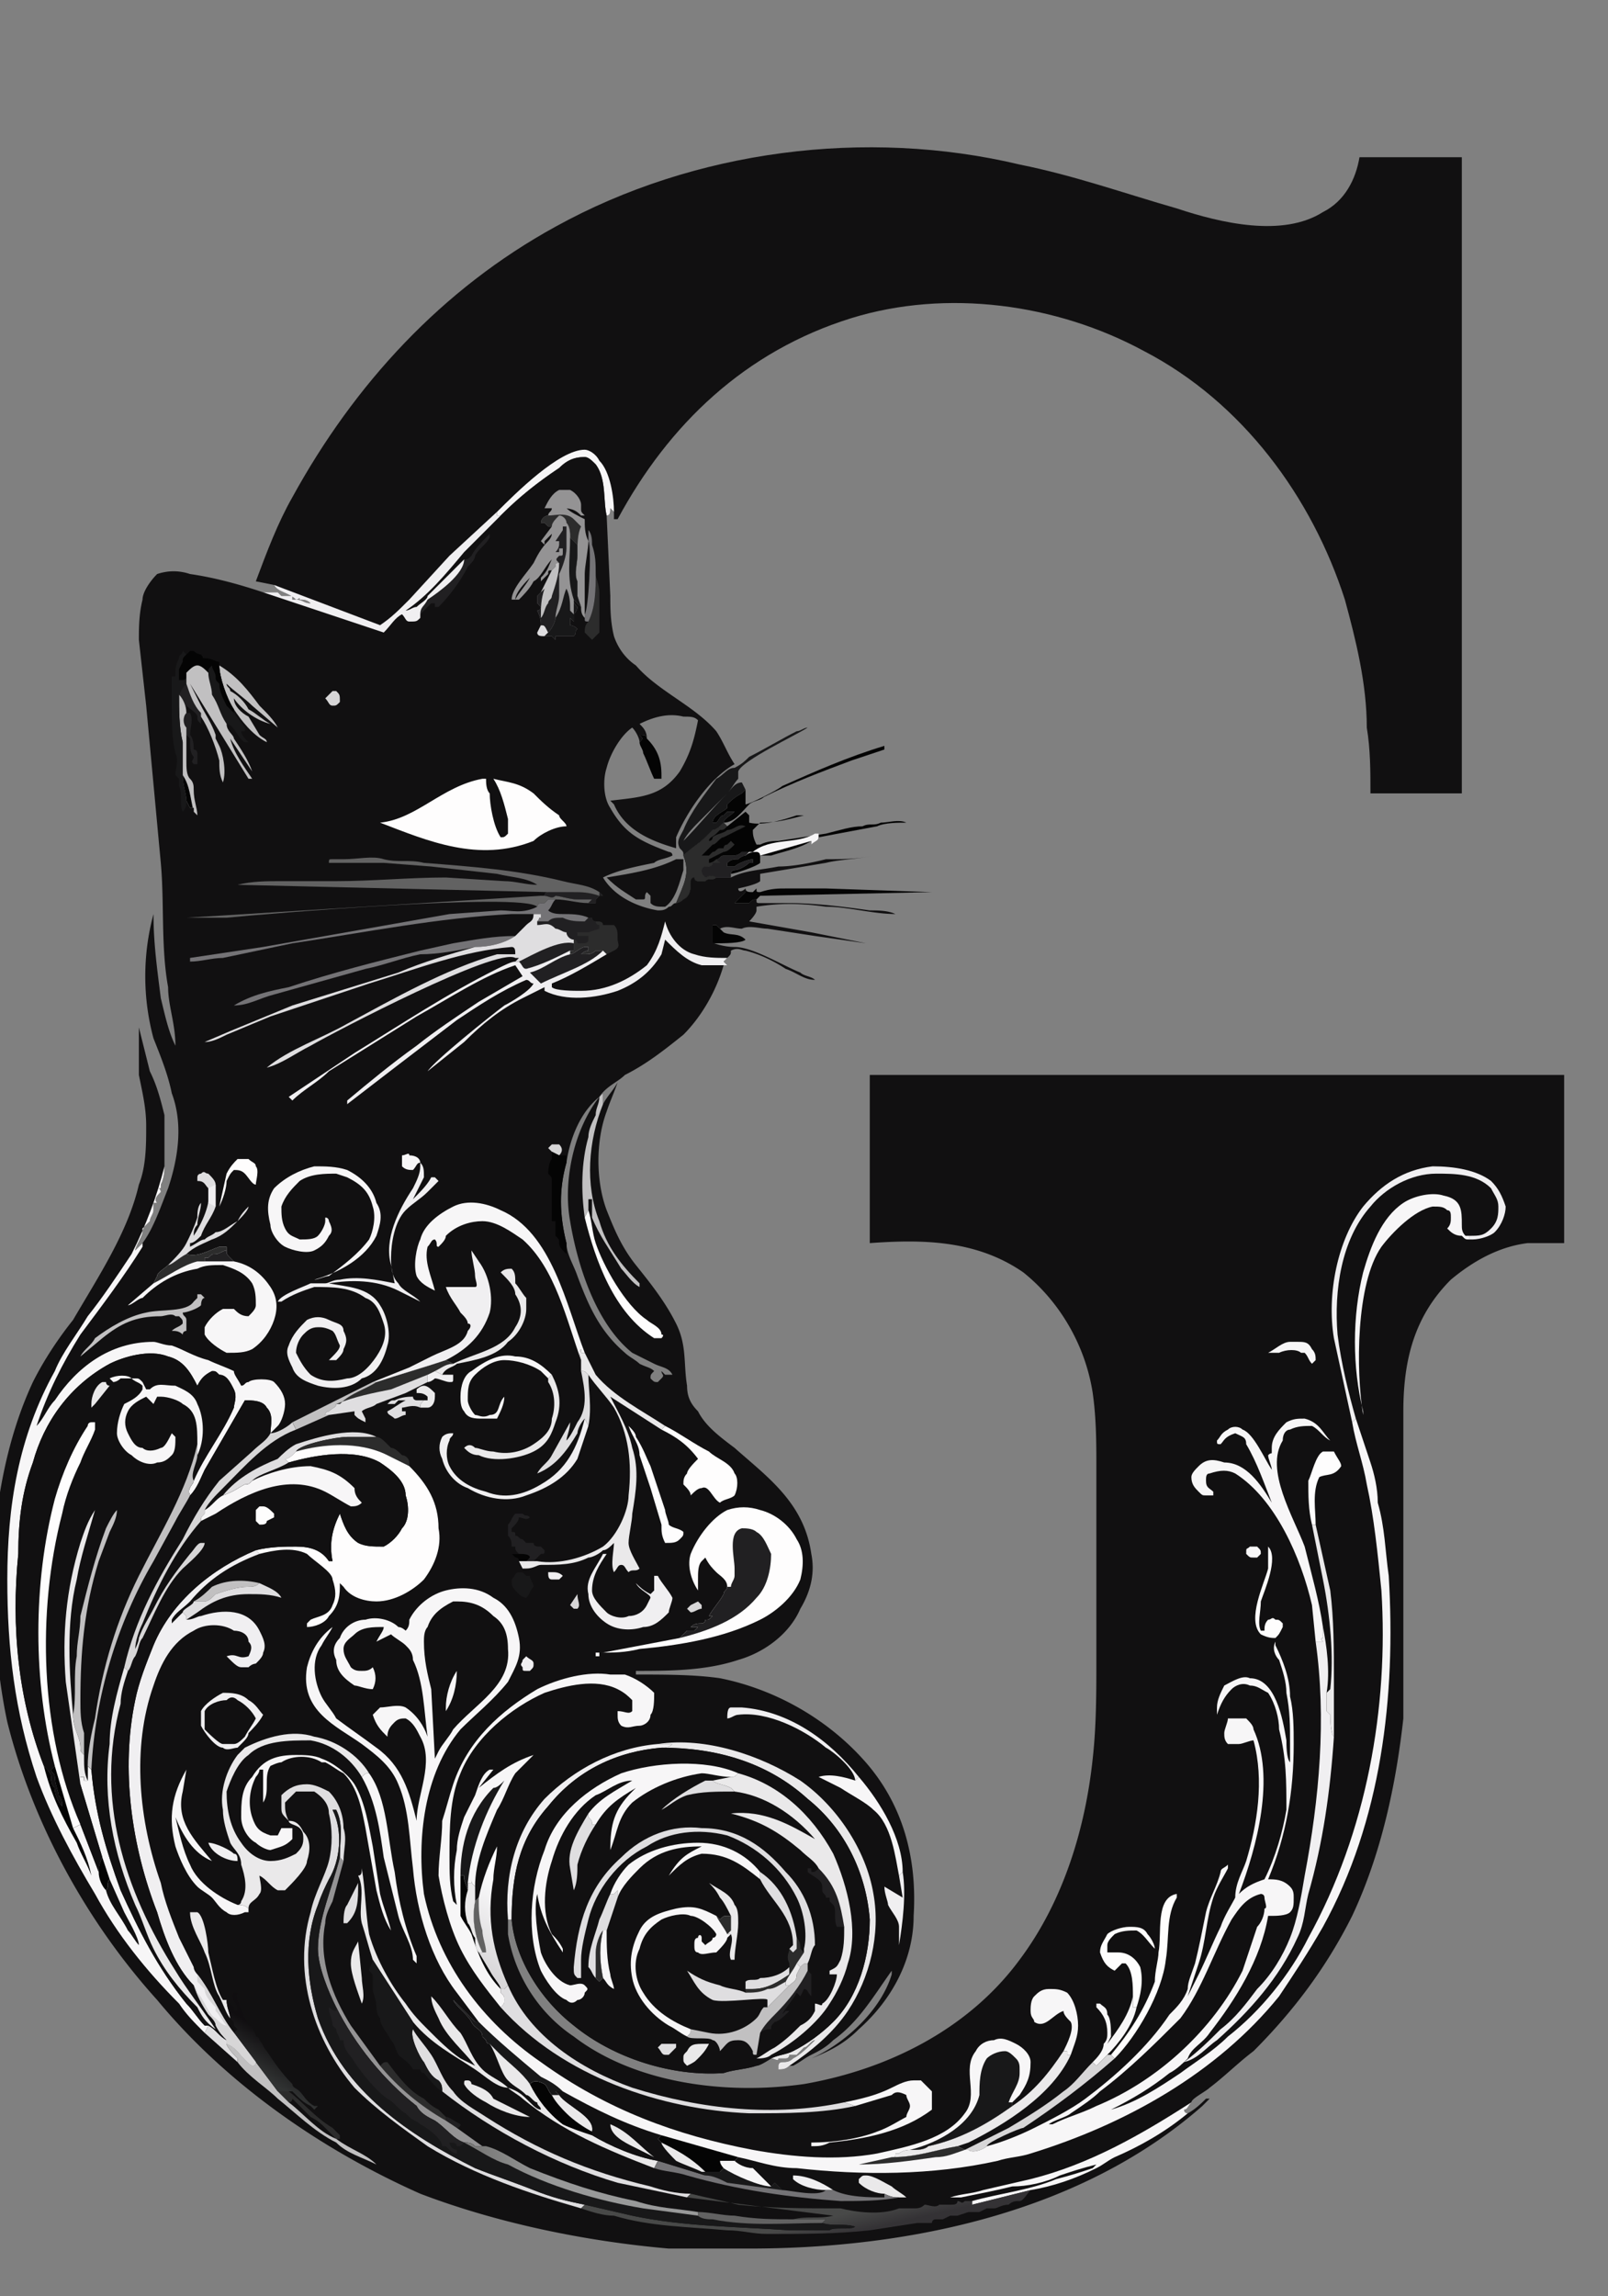 <svg xmlns="http://www.w3.org/2000/svg" xmlns:v="https://vecta.io/nano" viewBox="52 36 440 628"><rect x="52" y="36" width="440" height="628" fill="#808080" stroke="none"/><!--oldViewBox="0 0 532 752"--><style>.B{fill:#f7f6f7}.C{fill:#eae9ea}.D{fill:#dfdee0}.E{fill:#f0eff1}.F{fill:#212022}.G{fill:#2c2c2c}.H{fill:#040404}.I{fill:#fefdfd}.J{fill:#111011}.K{fill:#181819}.L{fill:#c1c0c1}.M{fill:#d7d6d7}.N{fill:#626262}.O{fill:#747376}.P{fill:#949394}</style><path d="M247 294v-3-2h1l1 1 1 1c2 1 4 0 6 2-1 1-6 1-8 1h-1zm9-24c1-1 2-1 3-1s1 1 1 1l14-4c-3 2-8 3-11 4h-3v1 1c-1 1-7 3-8 3h0c0-1 1-1 1-1 1 0 3-1 4-2h1v-1c-1 0-4 1-5 2h0-2v-1c1-1 2-1 3-1 1-1 2-1 2-1h0zm-29-31c1-1 1-1 0-2 1 0 2 0 2 1 3 3 4 6 4 10v1h-2c-1-2-2-5-3-7 0-1-1-2-1-3zm29 40c0 1 1 1 2 1l1-1c0 1 0 1 1 1h0c3-1 5-1 7-1h11l29 1h0l-47 1-1 1c-1 0-1 0-2 1h-1-3l1-1h0l2-2v-1z" class="H"></path><path d="M248 271c1 0 1-1 2-1h1 1c1 0 2 0 3-1h2l-1 1h0s-1 0-2 1c-1 0-2 0-3 1v1h2 0c1-1 4-2 5-2v1h-1c-1 1-3 2-4 2 0 0-1 0-1 1h0v1h-4c-2-1-2 0-3 0-1-1-1-1-1-2s1-1 1-1c1 0 2 0 2-1h1 1l-1-1z" class="F"></path><path d="M256 252v4c1 0 9-4 10-5 9-4 18-8 28-11v1l-9 3c-8 3-16 6-24 10-1 1-3 1-4 2-2 2-4 5-7 5h0c0-1 2-2 3-3h0-2l-1 1c-1 0-1 1-2 2h-1c0-2 3-3 4-4v-1c1-1 2-2 4-3h0l1-1z" class="H"></path><path d="M237 271h1 1v3c-1 3-2 8-5 10-2 0-3 0-4-1v-2l-1-1c-1 1 0 2-1 2h-2c-3-2-5-3-8-6 6-1 13-2 19-5h0z" class="J"></path><path d="M239 270c0-1 0-1-1-2-1-2 0-3 1-5 2-5 6-10 9-14 2-1 3-3 5-3 2-1 3-2 4-3 4-2 9-5 13-7 1 0 2-1 3-1-3 2-18 9-19 12v2c-1 1-2 3-3 4l-7 7c-2 2-4 4-5 6 4-4 8-9 12-13 1-1 2-3 4-3h0l1 2-1 1h0c-2 1-3 2-4 3v1c-1 1-4 2-4 4h1c1-1 1-2 2-2l1-1h2 0c-1 1-3 2-3 3h0 0c-1 1-2 2-3 2l-2 2h0c-2 2-4 3-6 5z" class="K"></path><path d="M251 262l5-4 1 1v2c4 1 10-1 13-2h2c-4 1-7 2-12 2l-2 2c0 1 0 2 1 4h1c2-1 4-1 5-1l13-2c4-1 7-2 10-2 2-1 3 0 5-1 2 0 5-1 7 0h0c-2 0-6 0-8 1l-16 3c0 1-1 1-2 2v-1l-14 4s0-1-1-1-2 0-3 1l1-1h-2c-1 1-2 1-3 1h-1-1c-1 0-1 1-2 1l1 1h-1-1c0 1-1 1-2 1 0 0-1 0-1 1s0 1 1 2c1 0 1-1 3 0-1 1-2 0-3 1h-2c-1 0-1-1-1-1-1 0-1 1-1 1 0 2 0 4-2 5-1 1-2 1-2 1h0c2-5 4-8 2-13 2-2 4-3 6-5h0l2-2c1 0 2-1 3-2l1 1z" class="H"></path><path d="M257 269h1c5-4 12-2 17-5h1v1c0 1-1 1-2 2v-1l-14 4s0-1-1-1-2 0-3 1l1-1z" class="B"></path><path d="M239 270c2-2 4-3 6-5h0l2-2c1 0 2-1 3-2l1 1c-1 1-1 1-2 1l-1 1c-1 1-2 1-2 2h0s1 0 1-1c1-1 3-1 4-2 2 0 3-2 5-1h0l-6 3c-1 0-2 2-3 2l-3 3h0 2l1-1c1 0 1-1 2-1h1s0-1 1-1l1-1 1 1c-1 1-2 2-3 2l-4 2v1c1 0 2-1 2-1l1 1h-1-1c0 1-1 1-2 1 0 0-1 0-1 1s0 1 1 2c1 0 1-1 3 0-1 1-2 0-3 1h-2c-1 0-1-1-1-1-1 0-1 1-1 1 0 2 0 4-2 5-1 1-2 1-2 1h0c2-5 4-8 2-13z" class="G"></path><path d="M127 196l-5-1c3-8 6-16 10-23 17-31 41-57 72-74 38-21 85-27 127-17 15 3 29 8 43 12 12 4 29 8 40 1 6-3 9-9 10-15h28v174h-25c0-6 0-12-1-18 0-12-3-24-6-35-9-28-28-54-55-68-24-13-54-17-80-9-29 9-50 29-64 55h-1v-2h0l-1-1v-1-1-1h0v2 1c0 1 0 2-1 2-1-4 0-10-3-14-1-1-2-2-3-2-3 0-5 1-7 3-6 4-11 8-16 13h-1v-1l-13 12-11 12c-3 3-5 5-8 7l-29-11z" class="J"></path><path d="M188 176c5-5 17-17 24-17 1 0 3 1 4 3 3 3 4 10 4 14h0l-1-1v-1-1-1h0v2 1c0 1 0 2-1 2-1-4 0-10-3-14-1-1-2-2-3-2-3 0-5 1-7 3-6 4-11 8-16 13h-1v-1z" class="B"></path><path d="M189 177c5-5 10-9 16-13 2-2 4-3 7-3 1 0 2 1 3 2 3 4 2 10 3 14l1 22c0 3 0 7 1 11 1 3 3 6 6 8 6 7 16 11 22 18 2 3 3 6 5 9-7 4-13 13-16 20v3c-7-2-14-5-17-12l-1-1c8-1 14-1 19-8 3-5 4-9 5-14-1-1-2-1-4-1-4-1-8 0-12 2 1 1 2 2 2 4 0-1-1-1-2-1 1 1 1 1 0 2 0-1-1-3-2-4-3 2-6 7-7 11-1 3-1 8 1 11 4 7 8 9 16 12 0 0 1 0 1 1-2 1-4 1-5 2-5 1-10 2-14 4 3 5 9 8 15 9 1 0 2 0 3-1 1 0 1-1 2-1 0 0 1 0 2-1 2-1 2-3 2-5 0 0 0-1 1-1 0 0 0 1 1 1h2c1-1 2 0 3-1h4c4-2 8-2 13-3 4 0 9-1 13-2 4 0 9 0 13-1h0c-4 1-9 1-13 2l-18 3v2c-1 1-6 2-6 2 0 1 1 1 2 0v1l-2 2h0l-1 1h3 1c1-1 1-1 2-1 0 1 0 1 1 1h2 6c7 0 15 1 22 2 2 0 5 0 7 1-6 0-13-2-19-2-7-1-13-1-19 0h0v1c0 1-2 3-2 3l17 3 15 3h0l-14-2-13-2c-2 0-5-1-7 0-2 0-4-1-6 0l-1-1h-1v2 3l-2-1h0c2 1 5 2 8 2 5 0 13 5 18 7 1 1 3 1 4 2h0c-3 0-5-2-8-3-3-2-7-4-11-5-1 0-2-1-4 0h0c0 1 0 1-1 2l-1 1 1 1h-1c-2 7-6 14-11 19-5 4-10 8-16 11-2 2-5 3-7 6-5 4-8 11-9 18-2 7-2 14 0 22 0 3 2 6 3 9 3 8 6 15 13 21 1 1 3 2 4 3 2 1 3 1 4 2-1 1-1 1-1 2 1 1 1 1 2 1l1-1c1-1 0-1 0-2l1 1h2c-1-2-3-2-5-3l-6-3c-10-8-15-24-17-36-2-11 1-25 8-34l1-1v3c1-2 3-4 4-6-1 3-2 5-3 8-3 8-3 19 0 27 2 5 4 10 8 15s8 10 11 16 2 11 3 17c0 3 1 5 3 7 2 4 6 7 10 10 9 8 19 15 21 29 1 5 0 10-3 15-3 7-10 12-17 14-9 3-19 3-28 3v1c8 0 16 0 23 1 15 3 29 11 39 22 11 12 15 27 14 43 0 12-6 23-15 31-4 4-8 6-13 8h0c9-4 19-13 22-23v-1c-5 7-9 14-16 19-2 2-4 3-6 4s-3 2-5 3h-1c-1 1-2 1-3 1v-1s0-1 1-1 2 0 3-1c2-1 4-3 6-5-1 0-2 2-3 2l-2 2h-1-1s0 1-1 1h-1-1c0 1-1 0-2 0 0 0-3 2-4 2-3 1-6 1-9 2-14 1-30-4-41-13-9-7-16-18-17-29h-1v4c2 12 9 22 18 28 17 13 42 16 63 13 23-4 45-15 59-34 12-16 18-36 20-55 1-9 1-18 1-27v-29-24c0-6 0-13-1-20-2-13-9-25-19-33-13-9-28-9-42-8v-46h190v46h-10c-8 1-15 5-21 10-10 10-13 22-13 36v53 31c-2 18-6 37-14 54-7 14-16 26-27 37-4 3-8 7-12 10-1 1-5 3-5 4h0c-1 1-1 2-2 2 0 1 1 1 1 1 2-1 4-3 5-4h1l-2 2c-33 29-80 39-124 39h-22c-23-2-47-7-68-15-27-12-53-30-72-53-19-21-34-48-41-76-3-14-4-30-4-45 1-16 4-33 11-48 3-6 7-12 11-17 7-12 15-24 18-37 2-5 2-11 2-16s-1-9-2-14v-13l3 12c2 4 3 8 4 12v14c0 1 0 3-1 5v1h0c-1 0 0 0 0 1-1 1-2 2-1 3h-1v2c0 1-1 2-1 3l-2 2v1c0 1-2 4-2 5h0l2-2h0c3-4 5-10 7-15 3-9 4-18 1-26-1-5-3-10-5-15a65.35 65.35 0 0 1 0-34c0 8 1 15 2 23 1 4 2 9 4 13 0-6-2-11-2-16-2-11-1-23-2-34l-4-43-2-18c0-3 0-7 1-11 0-2 2-5 4-7 3-1 6-1 9 0 7 1 14 3 20 5h4l1 1h1 2v1h1c2 0 2 1 4 1-1-1-2-1-3-1 0-1 0 0-1 0-2-2-5-2-6-4l29 11c3-2 5-4 8-7l11-12 13-12v1h1z" class="J"></path><path d="M200 207c1 0 1 0 2 2l-1 1c-1 0-2 0-2-1l1-2z" class="D"></path><path d="M174 615c1 0 2 1 4 2 0 0 0 1-1 1l-3-2v-1z" class="F"></path><path d="M210 472h0c0 2 1 3 0 4h-1l-1-1h0l2-3zm33 2l1 1v1c-1 0-2 1-3 1l-1-1 1-1 2-1z" class="M"></path><path d="M202 466h1c1 0 2 0 3 1l-1 1h-2c-1 0-1-1-1-2z" class="E"></path><path d="M203 351l-1-1 1-1h2c1 1 1 2 0 3h0l-2-1z" class="M"></path><path d="M394 459h2c1 1 1 1 1 2l-1 1h-1c-1 0-1 0-2-1 0-2 0-1 1-2z" class="B"></path><path d="M143 225h1c1 1 1 1 1 3-1 1-1 1-2 1s-1-1-2-2h0l2-2z" class="M"></path><path d="M195 490l1-1c1 1 2 1 2 2s0 1-1 2h-1c-1 0-1 0-1-1-1-1 0-1 0-2zm-26-78l2-1 2 1h3v1c0 1 0 1-1 1s-3-1-4-1c0 0-1 1-2 1v-2z" class="E"></path><path d="M168 419h1v-1c-1-1-2-1-3-1v-1s1-1 2-1 2 1 3 2v1c0 2-1 3-2 3h-2c0-1 0-1 1-2z" class="C"></path><path d="M167 354c-1 0-1 1-2 2-1 0-2 0-3-1v-2-1c1 0 2-1 2 0 2 0 3 1 3 2h0z" class="B"></path><path d="M109 540h0c2 0 6 2 7 3 1 0 1 1 1 2h0c-3 0-7-2-8-5z" class="E"></path><path d="M109 590c2 1 3 3 5 4v1c0 1 3 4 3 4v1l-9-8 1-2z" class="D"></path><path d="M278 635c-3 0-7-1-9-3v-1c4 0 8 2 11 4h-2z" class="E"></path><path d="M150 551c0 5 0 8-3 11h-1c0-1 0-4 1-5l3-6z" class="D"></path><path d="M128 608h3c4 3 7 7 12 10l2 2v1h-1l-3-3c-1-1-2-2-4-3l-5-5c0 1-1 1-1 1l-3-3z" class="G"></path><path d="M167 421c-2-1-4 0-5 0v1h1v1c-1 0-2 1-3 1-1-1-2-1-2-2 2-1 3-2 5-3h1-1-2l-1 1h-2c1-1 1-1 2-1 2-1 4-1 5-1 0 1 1 1 1 1h2 0c-1 1-1 1-1 2z" class="D"></path><path d="M194 466h1l1 1h1c0 1 1 2 1 3-1 1-1 2-2 3-1 0-2-1-2-1-1-1-2-2-2-3v-1c1-1 1-2 2-2z" class="K"></path><path d="M405 403h2c2 0 3 0 4 2 1 1 1 2 1 3l-1 1c-1-1-1-2-2-3h-1c-1-1-4-1-6 0h-3c2-1 4-3 6-3z" class="B"></path><path d="M150 567h0l1 10c0 2 1 5 0 7h0c-1-3-3-8-3-11h0c0-3 1-4 2-6z" class="C"></path><path d="M215 193c0 1 1 3 1 5v11l-2 2-2-2c0-1 0-2 1-3h0c2-4 2-9 2-13z" class="G"></path><path d="M117 353h3c1 1 2 1 2 2 1 1 0 4 0 5-1 0-2-2-3-3s-2-1-3-1c-1 1-1 1-2 3 0 2-1 5-2 7h0l2-9c1-2 2-3 3-4z" class="I"></path><path d="M212 204h0c1-1 2-18 1-20v-3c1 1 1 3 1 4 1 3 1 5 1 8 0 4 0 9-2 13h0c-1 0-1 0-1-1v-1z" class="O"></path><path d="M105 474c2-1 4-3 5-4 4-2 9-2 13-1-1 1-2 1-3 1-3 0-6 1-9 2-1 1-2 2-3 2h-3z" class="L"></path><path d="M294 636c-2 0-5-1-7-3v-1c1-1 1-1 2-1 2 0 5 2 7 3 1 1 3 2 4 3h-2c-1 0-2 0-4-1z" class="C"></path><path d="M299 548c1 6 0 14-1 20h0v-5c0-2-2-4-3-6 0-1-1-3-1-5l5 3-1-6 1-1z" class="E"></path><path d="M156 601c1-1 1-1 2-1 3 4 6 8 10 10 1 1 2 2 4 3l2 2v1c-7-4-13-9-18-15z" class="G"></path><path d="M179 606c0-1 0-1 1-1 0 0 1 0 1 1 3 1 5 2 6 4l10 5c-4 0-9-2-12-4-2-1-5-3-6-5zm-64-18c-1-1-2-4-3-6-2-3-2-8-4-12-1-3-4-7-4-11h1 1c2 1 3 9 3 11 1 4 2 10 4 13h1c0 2 1 4 1 5z" class="C"></path><path d="M103 223c1 3 2 6 4 8v1 2c-1-1-1-1-1-2s-2-2-3-3v2h1c1 2 0 4 0 6 1 1 1 3 1 4 0 0 1 0 1 1 0 0-1 0 0 0v3h-1c-1-1 0-1 0-2-1-1-1-3-1-4v-1l-1-1v-2c-1-1-1-3 0-4 0-2-1-4-2-5 1-2 1-2 2-3z" class="F"></path><path d="M132 425l22-11h1c-3 2-7 3-10 6h-1c0 1-1 1-2 2 0 0-1 0-1 1h1l-9 4-1-2z" class="L"></path><path d="M399 459h0c3 3-1 12-2 15 0 3-1 6 0 8h1c0-1 0-2 1-3 1 0 1-1 2 0 1 0 1 0 2 1v1c-1 2-1 2-2 3-1 0-2 0-4-1-4-4 1-14 2-18v-6z" class="I"></path><path d="M179 189c1 0 1 0 2-1h0c1-2 3-4 5-6v1c-1 2-3 3-4 5 0 1-1 2-2 3-2 4-5 8-8 11h-1v-1h0-1l-3 3c0-2 1-2 2-4 3-2 10-7 10-11zm15 272c-1-1-1-1-1-2h-1c0-1 0-2-1-3v-3c1-1 1-2 2-3h1 1c1 1 1 0 2 1-1 1-2 0-3 0 0 1-1 2-2 3h0v1c1 0 1 0 1 1h0c1 0 1 1 2 1l1 1h2c0 1 1 1 2 1l1 1c0 1 0 1-1 1h0l-1 1-1 1h-2-2c0-1-1-1-1-1l-1-1h1 1z" class="F"></path><path d="M194 463c0-1-1-1-1-1l-1-1h1 1c1 0 3 0 3 1h0l-1 1h-2z" class="H"></path><path d="M362 582h0v5-1-1h1c-1 5-5 10-8 13l-3 3-1-1c1-1 3-3 3-5 1-1 1-2 1-3 0-3-1-5-3-7v-1h1c1 1 2 1 2 3 1 1 1 4 1 6l-1 2c3-4 6-8 7-13z" class="B"></path><path d="M106 390h1l1 1c-1 0-1 2-1 2-1 1-4 2-5 2 0 1 1 1 1 2h0v3s-1 0-1 1c-1-1-2-1-3-1 1-1 2-1 3-2 0-1 0-1-1-2h-1c-1-1-3 0-4 0-7 0-11 2-16 6l-6 5c1-2 3-3 4-5 4-3 9-6 14-7 4-1 11 0 13-3l1-1h0v-1zm-5-164c1 1 2 3 2 5-1 1-1 3 0 4v2 7c0 2 0 4 1 5s1 2 1 3c0 3 1 5 1 7h0l-1-1v-1h-1v-1h0v1l-1-2c0-2-1-4-1-7v-9c-1-4-1-9-1-13z" class="L"></path><path d="M102 248c2 3 2 6 3 10v-1h-1v-1h0v1l-1-2c0-2-1-4-1-7z" class="H"></path><path d="M411 453c-1-4-1-8-1-12 1-2 2-7 4-8h3c1 2 2 3 2 4-2 3-4 2-6 3-2 4-1 9-1 13h-1z" class="I"></path><path d="M123 469c2 1 5 2 6 4h0c-3-1-6-1-9-1-6 0-10 2-14 5l-3 2v-1l-1-1c0-1 3-2 3-3h3c1 0 2-1 3-2 3-1 6-2 9-2 1 0 2 0 3-1zm88-58c1 0 1 0 2 1 0 4 1 9 0 14l-1-2c-1 1-2 3-2 4-3 5-6 9-11 11 1-2 3-3 4-5l5-9c0 2-1 4-1 5 1-1 2-3 3-5 3-4 2-9 1-14z" class="D"></path><path d="M176 409c6-3 14-4 17-10 2-3 2-6 0-9 0-2-2-4-4-6 1-1 2-1 3-1 1 1 1 2 1 4 1 1 2 3 3 4v3c0 3-2 7-5 9-3 4-9 5-14 6-1 1-3 1-4 3l-2-1c2-1 3-2 5-2z" class="C"></path><path d="M202 413l-2-2c-3-2-7-3-10-3s-6 2-8 4-2 4-2 7c0 1 1 3 2 4 1 0 2 1 4 0 3 0 2-3 4-5h0c0 2-1 4-2 6h-4c-2 0-4 0-5-2-1-1-1-3-1-4 0-3 1-6 3-7 4-3 8-5 12-4 4 0 7 2 10 5l-1 1z" class="B"></path><path d="M224 426c1 1 2 2 2 3 2 3 3 6 4 8l4 12c0 1 1 3 1 4 1 1 3 1 4 2 0 1 0 1-1 2s-2 1-4 1c-1-2-1-3-1-5l-3-10-3-9c0-3-2-5-3-8z" class="I"></path><path d="M114 595c3 1 4 4 7 6 0 0 1 0 1-1l6 8 3 3c4 3 8 8 13 10 4 3 8 4 11 7-4-2-8-3-11-6-6-3-11-8-16-12-3-3-8-6-11-10v-1s-3-3-3-4z" class="L"></path><path d="M113 445c4-5 10-8 15-10 1-1 3-3 5-4 6-2 16-5 22-2h-8c-3 0-13 2-14 4h0l-1 1s-1 1-2 1l1 1c-3 2-8 3-10 5-1 1-1 1-2 1-2 1-3 2-6 3z" class="D"></path><path d="M286 523c0-3-6-8-8-9-6-5-16-10-24-9-1 0-2 1-3 1 0-1 0-3 1-3h3c13 1 24 9 32 19l-1 1z" class="E"></path><path d="M155 429c1 0 2 1 3 2l1 1c1 0 2 1 3 2 1 0 2 1 2 2v1l-6-3c-8-4-18-3-25-1h0c1-2 11-4 14-4h8z" class="G"></path><path d="M412 453l4 18c1 8 1 16 1 24v16c-1-1-1-5-1-7v1l-1-1v-5l1-1c1-9 0-20-2-30l-3-15h1z" class="C"></path><path d="M151 522c1-1 1-1 2-1 5 7 5 18 7 27 1 8 3 16 6 23v2l-1-1c0-4-3-8-4-12l-4-16c-1-7-2-15-6-22z" class="B"></path><path d="M203 412c2 4 3 8 1 13-1 3-2 6-6 8s-11 3-15 1c-2 0-3-1-4-2h0c1-1 2-1 3 0 1 0 3 1 5 1 4 1 8 0 11-2s5-4 5-7c1-3 1-7-1-10v-1l1-1z" class="C"></path><path d="M216 336l1-1v3c-4 10-5 22-1 32 2 7 6 12 11 17v1c-2-1-4-4-5-5-3-5-6-9-8-14v-5h-1v3l-1 2c-1-7-1-15 1-22 0-2 1-4 2-6 0-2 1-3 1-5z" class="L"></path><path d="M203 351l2 1h0 2v2c-2 7-2 14 0 22v3l-1-1s-1-1-1-2 0-1-1-2h0v-1-3h-1v-4-7c0-1 0-1-1-2 0 0 0-3 1-4v-2z" class="H"></path><path d="M112 218c5 3 8 7 11 11 2 2 4 4 5 6l-7-6c-2-2-5-4-7-6 0 1 1 1 1 2h0c2 1 4 3 5 5 2 1 4 3 6 4-4-1-8-4-10-7h0c0 2 2 4 4 5l3 5c1 1 2 1 2 2-4-2-7-6-9-9s-4-9-4-12z" class="L"></path><path d="M103 255c0 1 0 2-1 3-1-2 0-5-1-7v-2l-1-1c0-2 1-4 0-6-1-4-1-9-1-13v-6-2h1c0-2 0-3 1-5 0-1 1-1 1-2l1 1c-1 1-1 1-1 2l-1 2v3h1s1 0 1-1v2c-1 1-1 1-2 3 0 4 0 9 1 13v9c0 3 1 5 1 7z" class="K"></path><path d="M298 549c-1-5-2-14-7-18-2-2-6-4-9-6l-6-3h0c3-1 7 0 10 1l1-1c6 7 12 17 12 26l-1 1z" class="B"></path><path d="M98 382c2-2 4-4 5-6s2-4 3-7c0-1 0-3 1-4 0 2-1 4-1 6-1 1-1 2-1 3h0c2-3 5-9 4-13-1-1-1-2-3-2v-1h0c0-1 1-1 1-1 1-1 1 0 2 0 1 1 2 2 2 3v6c-1 3-3 5-4 8-1 1-2 2-3 2v1c2-1 3-2 4-2 1-1 2-1 3-2 2 0 4-2 6-3 1-2 2-3 3-4 0 1-2 3-3 4-2 2-4 4-7 5-2 1-5 2-7 4-2 1-4 3-5 3z" class="D"></path><path d="M111 366l-2-1v-4l2-1v6z" class="E"></path><path d="M362 582c0-3 0-7-2-9h-1l-2 2c-2-1-3-2-4-5 0-2 1-3 2-5 1-1 4-2 6-2s4 0 5 2c1 1 2 3 2 4h0c-2-2-3-4-5-5-2 0-4 0-6 1-1 1-2 2-2 3v2h3c3 0 5 2 6 4 1 4 0 8-1 11h-1v1 1-5h0z" class="I"></path><path d="M212 424l1 2-3 9c-3 5-8 8-14 10-5 2-11 1-16-2-3-1-6-4-7-8-1-2-1-4 0-6 1-1 2-1 3-1h0c0 1-1 1-1 2-1 2-1 5 0 7 2 4 6 6 10 7 5 2 10 1 15-2 7-4 10-10 12-18z" class="E"></path><path d="M212 369l1-2c1 3 1 6 2 9 2 6 8 17 14 21 1 1 4 2 4 4 1 0 0 1 0 1h-2c-11-7-16-21-19-33zm144 229c5-6 9-12 12-20 0-3 1-6 1-8 1-5-1-15 5-16h0v1c-3 5-2 11-3 17-1 9-8 21-14 27l-1-1z" class="I"></path><path d="M186 595l3 3c2 2 6 5 8 8 2 4 5 8 9 11 2 1 5 2 8 3 5 3 12 6 18 7l-1 2c-13-5-25-10-36-19-1-1-3-2-4-3 3 1 4 2 6 4 1 1 2 2 3 2 0-1-1-1-1-2-1 0-2-2-3-2-2-2-3-2-5-4s-3-7-5-10z" class="C"></path><path d="M197 606c1-1 2-1 4 0 1 1 1 2 2 3h0 2c2 3 10 6 9 10v1c-3-1-6-2-8-3-4-3-7-7-9-11z" class="H"></path><path d="M203 609h2c2 3 10 6 9 10-2-1-5-3-7-5-1-1-3-3-4-5z" class="C"></path><path d="M355 598h1l1 1c-8 7-16 13-25 19-1 0-10 4-10 5-1 1-4 2-5 1h0-1 0l12-6c5-3 10-6 15-10 3-2 5-5 8-8l1 1 3-3z" class="M"></path><path d="M182 295h0c-5 1-10 2-15 2-5 1-10 3-15 4l-25 7c-4 1-7 3-11 3 5-3 10-4 15-5 12-4 24-7 36-10l9-2c6-1 11-2 17-2-3 2-7 3-11 3z" class="O"></path><path d="M343 597c1-2 3-6 2-8-1-1-2-2-2-3-3 1-5 5-8 3 0-1-1-1-1-3 0-1 0-3 1-4s2-2 4-2 3 0 5 1c2 2 3 6 3 9s-1 5-2 8h0-1v-1h-1z" class="B"></path><path d="M103 215h0l1-1h1c1 1 2 1 2 1 1 1 0 1 1 1 2 0 3 1 4 1v1c0 3 2 9 4 12v1l3 4v1h-1c0 1 1 2 2 3h-1c-2-1-3-5-5-5h0c-2-3-2-5-4-8 0-2-1-4-1-6-1-1-2-2-3-2s-2 1-3 2v1c0 1-1 1-1 1h-1v-3l1-2c0-1 0-1 1-2z" class="K"></path><path d="M103 215h0l1-1h1c1 1 2 1 2 1 1 1 0 1 1 1 2 0 3 1 4 1v1c0 3 2 9 4 12v1l-2-2c-1-2-2-4-2-6-1-1-1-1-1-2s-1-2-1-3c-1 1-1 1-1 2-1-1-2-2-3-2s-2 1-3 2v1c0 1-1 1-1 1h-1v-3l1-2c0-1 0-1 1-2z" class="H"></path><path d="M120 558v1h-1c-2 1-4 1-5 0-2-1-3-3-4-4s-3-2-4-3c-3-3-5-8-6-11-2-8-1-14 3-21l-1 6c-2 8 3 13 8 19-5-2-8-7-10-12 1 4 2 9 4 13 2 5 8 9 13 11 1 0 2 0 3 1z" class="B"></path><path d="M173 608c0-1 0-2-1-3-2-1-3-3-4-5-1-1-4-7-3-9 1 2 3 4 5 7s3 7 6 10c2 3 6 5 9 7 14 9 28 15 45 19 3 1 7 2 11 2l-1 1-19-4c-17-5-34-14-48-25z" class="D"></path><path d="M191 565v-4c-1-12 2-24 10-33 8-8 19-14 31-15h4c-1 1-2 1-3 1-12 1-23 6-31 16-8 9-10 19-10 31h-1v4z" class="E"></path><path d="M343 597h1v1h1c-5 11-18 19-28 24l-3 1c-6 1-11 3-18 3 1 0 1 0 1-1h0 1c1-1 3-1 3-1h1c1 0 3 0 4-1 9-2 16-6 23-11 6-4 10-9 14-15z" class="C"></path><path d="M283 611c5-1 9-2 13-4 2-1 4-2 6-2h2l3 3v5c-8 6-18 8-28 9-2 1-3 1-5 1v-1c6 0 13-1 18-3 3-1 6-3 8-4 0-1 1-2 1-3s-1-2-1-3c-2-1-3-1-4 0l-10 3-3-1z" class="B"></path><path d="M144 585c-2-4-5-11-5-16 0-8 4-17 6-25l1 1-3 11c-1 2-2 4-2 6-2 10 2 20 7 28l8 11c5 6 11 11 18 15l3 2 7 5h-1-1c-1-1-2-1-3-1-3-1-5-4-8-6-2-1-4-2-5-4-9-7-17-17-22-27z" class="P"></path><defs><linearGradient id="A" gradientUnits="userSpaceOnUse" x1="125.637" y1="592.678" x2="119.997" y2="601.556"><stop offset="0" stop-color="#100e10"></stop><stop offset="1" stop-color="#313333"></stop></linearGradient></defs><path fill="url(#A)" d="M114 583h0l2 2v1h1v-1c-1-2-2-3-1-4h1c0 1-1 1 0 1v1c1 3 2 5 3 7h1c0 1 1 2 1 3 1 0 1 1 1 1 1 1 1 2 2 3 2 3 4 6 7 9 0 1 1 1 2 2s2 3 4 4h1l-1 1-1-1c-2-1-3-2-4-3l-1-1h-1-3l-6-8-6-8 1-1-1-1c0-1 0-1-1-2 0-1-1-3-1-5z"></path><path d="M213 287h1s0 1 1 1 2 0 2 1h3c1 1 1 2 1 4 0 1 1 2-1 3l-2 1-1-1h-2 0c-1 1-2 1-3 1h-1 0c1-1 2-1 2-1v-1h-1c-1 0-3 2-4 2v-1h1 0v-1-1-1c-1 0-2-1-2-2-1 0-2-1-3-1-2-2-3-1-5-1v-1h3c1-1 2-1 4-1 2 1 4 1 6 1l1-1z" class="G"></path><path d="M213 287h1s0 1 1 1h0c0 1 1 1 1 1v1l-3 1h-3 0v1h3v1c0 1-1 1-2 1h-1c0-1-1-1-1-1-1 0-2-1-2-2-1 0-2-1-3-1-2-2-3-1-5-1v-1h3c1-1 2-1 4-1 2 1 4 1 6 1l1-1z" class="F"></path><defs><linearGradient id="B" gradientUnits="userSpaceOnUse" x1="180.854" y1="573.474" x2="195.474" y2="553.057"><stop offset="0" stop-color="#d7d5d7"></stop><stop offset="1" stop-color="#fefeff"></stop></linearGradient></defs><path fill="url(#B)" d="M183 555c1-5 3-10 5-14 0 3-1 6-1 9-2 11 0 20 4 29l-1 1h-1v1-1c0-1-2-3-3-5l-3-5h1c-2-4-3-9-2-14l1-1z"></path><path d="M182 556l1-1c0 3 0 6 1 9 0 2 1 4 1 6h-1 0c-2-4-3-9-2-14z" class="N"></path><path d="M103 221v-1c1-1 2-2 3-2s2 1 3 2c0 2 1 4 1 6 2 3 2 5 4 8h0c0 2 2 3 2 4 2 3 4 6 5 9l-6-9c1 4 4 8 6 11h-1l-16-26 3 6c1 2 3 5 4 8v1l1 2c1 2 2 7 1 10h0c-1-2-1-4-1-6-1-4-3-9-5-12v-1c-2-2-3-5-4-8v-2z" class="L"></path><path d="M217 461h1c-2 3-4 6-4 10 0 2 2 4 4 6 1 1 4 2 6 1 2 0 4-1 5-3l1-2c0-1-3-2-4-4 1 1 2 2 4 3l1-1v-4h1c1 2 3 4 4 6 0 1-1 3-1 4-2 2-4 4-7 4-3 1-7 1-10-1s-5-5-5-8c-1-4 2-7 4-11z" class="E"></path><path d="M154 572c-1-3-2-7-3-10-1-4 1-9-1-13 1 0 1-1 1-2 1 6 1 12 2 18 2 7 6 14 10 19 2 3 4 5 6 7 3 3 6 6 9 8l4 2c-3-4-8-8-10-13-1-2-2-4-2-6 3 3 5 7 8 10 2 3 3 7 6 10 2 2 5 3 7 5-3 0-6-3-9-5-6-4-12-7-17-13l-11-17z" class="C"></path><path d="M189 581v-1h1l1-1c6 14 20 23 34 28 19 6 39 8 58 4l3 1c-9 2-19 2-29 2-24-1-51-10-68-29 1-1 1-1 1-2s0-1-1-2z" class="D"></path><path d="M318 638c7-2 16-3 23-6 4-1 7-2 10-3l1-1c-4 1-7 2-10 3-4 2-9 3-13 3-4 1-9 2-14 3h-3c3-1 6-1 9-2l13-3c16-4 30-12 44-21h0c-1 1-1 2-2 2 0 1 1 1 1 1-6 5-13 9-20 12-2 1-3 2-5 3-6 3-12 5-18 6l-16 4v-1z" class="B"></path><path d="M199 284c-4-4-75 2-85 3h-11 0l97-6h1 0c1 0 2 1 3 0 1 0 4 1 6 1h4l-1 1c-3 0-6-1-9-1h-2l-1 1c-1 0-2 0-2 1z" class="N"></path><path d="M202 177c0-1 1-1 1-2h-1 0-1c1-2 2-4 4-5h3c2 1 3 3 3 4v1c0 1 0 1 1 2h-1c-1-1-2-2-5-2h1 0c1 1 3 2 5 3 0 2 0 4 1 6 0 2-1 7-1 9v11 1c-1-1-1-2-1-3l-1-3v-4c-1-2 0-5 0-7v-3l-2-2c0-1 0-3-1-4 0-1-1-2-2-2-1 1-2 2-2 3h-1l-1-1h-1 0c0-1 1-2 2-2z" class="P"></path><path d="M202 177c2 0 5-1 7 1l2 2c-1 2-1 5-1 8v-3l-2-2c0-1 0-3-1-4 0-1-1-2-2-2-1 1-2 2-2 3h-1l-1-1h-1 0c0-1 1-2 2-2z" class="G"></path><path d="M155 414c6-2 13-4 19-6l2 1c-2 0-3 1-5 2l-2 1v2l-6 3-8 3c-1 1-3 1-4 2l1 2v1c-2-1-2-1-3-2v-1l-7 1h-1c0-1 1-1 1-1 1-1 2-1 2-2h1c3-3 7-4 10-6z" class="D"></path><path d="M155 414c6-2 13-4 19-6l2 1c-2 0-3 1-5 2l-2 1-10 4c-5 1-10 2-15 4h1c3-3 7-4 10-6z" class="G"></path><path d="M199 284c0-1 1-1 2-1l1-1h2c-1 1-1 2-2 3 1 1 3 1 4 1 2 0 5 0 7 1l-1 1c-2 0-4 0-6-1-2 0-3 0-4 1h-3c1-1 0-1 1-1h0v-1h-2-6c-20 1-40 5-60 8l-19 4c-3 0-6 1-9 1v-1l20-3 51-9 14-1c3 0 6 1 10-1zm51 345s-1-1-1-2h4c1 1 3 2 5 2l5 5 1-1 2 2c2 0 10 2 12 0h2c4 2 10 2 14 2v-1c2 1 3 1 4 1-5 1-11 1-16 1-14-1-28-3-42-7-3-1-6-1-9-2l1-2 13 4-1-1h1 1 3l1-1z" class="O"></path><path d="M250 629c3 2 10 5 13 5l1-1 2 2-15-2c-2-1-4-2-6-2l-1-1h1 1 3l1-1z" class="K"></path><path d="M250 629s-1-1-1-2h4c1 1 3 2 5 2l5 5c-3 0-10-3-13-5z" class="B"></path><path d="M234 426c4 2 8 5 12 7 2 2 6 3 7 6 1 1 1 4 0 6-1 1-3 1-4 2-2-1-3-5-5-4-1 0-2 1-3 2 0-1-1-2-2-3 0-1 0-2 1-3 0-1 2-3 3-4-3-4-6-6-10-8l1-1z" class="I"></path><path d="M154 572l11 17v2c-1 2 2 8 3 9 1 2 2 4 4 5 1 1 1 2 1 3-2-1-4-4-5-5-1 0-1-1-1-1h-2c-1-2-3-3-4-4-1-2-1-3-2-4-1-2-3-4-3-6-1-1-1-3-1-3 0-2-1-4-1-5v-3c0-1 0-1-1-2 0-1 1-2 1-3z" class="K"></path><path d="M133 516c2 0 5 0 7 1 3 1 7 4 9 7 3 5 4 12 5 17l2 13c1 4 2 6 3 10h0c-2-3-3-7-4-11l-3-17c-1-5-2-11-6-15-2-1-3-2-5-3h-1c-3-2-8-2-11 0-1 0-3 1-3 1-2 3 0 7-2 10h0v-9h0-1c0 1-1 2-1 2-2 4-2 8-1 11s2 4 5 5h2l1-2h3v3c-2 2-3 2-6 3-1 0-3-1-4-2-2-1-4-4-4-7 0-4 0-8 3-11 3-5 7-6 12-6z" class="B"></path><path d="M127 196l29 11c3-2 5-4 8-7l11-12 13-12v1h1l-10 10c-5 6-10 12-16 16 1 0 2-1 3-1 1-1 3-2 3-3l6-6 4-4c0 4-7 9-10 11-1 2-2 2-2 4v1c-1 1-1 1-3 1-1 0-1-1-2-2h0c-2 1-3 3-5 5l-33-11h4l1 1h1 2v1h1c2 0 2 1 4 1-1-1-2-1-3-1 0-1 0 0-1 0-2-2-5-2-6-4zm27 218l10-4 6-3c4-2 9-3 10-7 1-1 1-2 0-2 0-1-1-2-2-3-1-2-3-4-4-7h8c1 0 0-2 0-3 0-2-1-5-1-7l2 3c3 4 4 10 3 14-2 6-6 10-12 13-6 2-13 4-19 6h-1z" class="E"></path><path d="M454 375c-1 0-1 0-2-1-2 0-3-1-4-2 1-1 1-2 1-3h0c0-1 0-2-1-2-1-1-2-1-4-1-5 1-11 7-14 11-7 10-7 34-5 46v1h0v-2c-3-12-3-26 0-38 2-7 5-15 11-19 3-2 8-3 11-2 5 1 5 4 5 8 0 1 0 2 1 3h1v1z" class="B"></path><path d="M422 425l-5-23c-2-12 1-27 8-36 5-6 11-10 19-11 6 0 12 1 16 4 2 2 3 4 4 7 0 2-1 5-3 7-1 1-4 2-6 2h-1v-1c3 0 4 0 6-2s2-4 2-6-1-3-2-5c-4-4-10-4-15-4-7 0-14 4-18 9-8 9-10 23-9 35 1 8 3 16 5 23l-1 1zm-309 74c2 0 5 0 7 2h0c2 1 3 3 4 4-1 2-3 4-4 5 0 1-1 2-2 3l-1 1c-1 0-3 1-4 0-2 0-5-4-6-6v-4c1-2 4-4 6-5z" class="E"></path><path d="M114 501c1-1 2-1 3 0 2 1 4 3 5 5-1 2-2 3-3 5-1 1-2 2-3 2h-3c-1 0-4-3-5-4v-5c1-2 4-3 6-3z" class="J"></path><path d="M138 355c3 0 6 0 9 1 4 2 7 5 8 9 2 3 1 6 0 9-3 6-10 10-17 12 1 0 3-1 4-1 4-3 8-6 11-10 1-2 2-6 1-9-1-4-3-6-7-8l-3-1c-3 0-7 0-10 2-2 2-4 4-5 7 0 2 0 4 1 6s2 2 4 3c2 0 4 0 5-1s2-3 2-4v-1c1 0 1 1 1 1 1 2 1 3 0 4-1 2-2 3-4 4s-6 0-8-1-4-4-4-6c-1-4-1-7 1-10 3-3 7-5 11-6z" class="B"></path><path d="M211 408c0-1-1-2 0-3v1h1l3 6c5 6 13 10 19 14l-1 1-14-9c2 4 5 9 6 14 2 6 1 12 0 18 0 2-1 6-1 8s2 5 3 7h0c-1 1-2 0-3 1-1-1-1-2-2-2s-1 1-2 2h0c-1-2 0-6 0-8-1 1-2 2-3 2-1 1-3 2-4 2-4 2-8 2-13 2-1 0-2 1-4 1h-1l-1-2h0 2 2 1c6 1 13-1 18-4 4-3 7-10 7-14 1-9 0-17-4-24-2-3-5-6-7-9-1-1-1-1-2-1v-3z" class="C"></path><path d="M131 534c-2-2-2-2-2-4v-3c2-2 4-3 7-3 2 0 4 1 6 2 3 3 4 7 4 10 1 3 0 6 0 9l-1-1c0-5 1-9-1-13h-1 0c3 6 2 14-1 19-1 2-2 4-3 7-4 10-3 21 0 31 7 20 25 32 43 41 5 2 11 4 16 6s9 3 14 4l-1 1c-14-4-29-9-42-17-7-5-14-10-20-16-11-13-17-31-12-48 1-5 4-10 5-14s1-9 0-13c0-2-1-4-4-6h-5l-3 3c0 2 0 3 1 5z" class="D"></path><path d="M205 609l-1-1h2c9 5 17 9 27 12l-1 1 1 1c4 2 8 4 12 8h-1l1 1-13-4c-6-1-13-4-18-7v-1c1-4-7-7-9-10z" class="J"></path><path d="M219 617h0c5 2 8 6 12 9l-6-3c-2-1-6-3-6-6zm25 13c-2-1-5-2-7-3-1-1-4-4-4-5 4 2 8 4 12 8h-1z" class="C"></path><path d="M202 280l-85-2c4-1 8-1 12-1h15c10 0 20-1 30-1l16 1c3 0 6 1 9 1-3-2-7-2-11-3l-18-2-13-1h-11-3-1c0-1 0-1 1-1h3c4 0 8-1 11 0 4 1 7 0 11 1 13 1 26 2 38 5 4 1 7 1 10 3l1 1h-1l-1 1v1h0-2l1-1h-4c-2 0-5-1-6-1-1 1-2 0-3 0h0s0-1 1-1z" class="N"></path><path d="M202 280h7c2 0 4 0 7 1v-1l1 1h-1l-1 1v1h0-2l1-1h-4c-2 0-5-1-6-1-1 1-2 0-3 0h0s0-1 1-1z" class="F"></path><path d="M167 354c1 1 1 2 1 4l-3 6c2-2 4-4 5-6h1l1 1-3 3c-2 2-4 3-6 5-3 3-4 9-4 13 0 2 0 5 2 7 1 2 4 3 6 5l-6-3c-6-3-13-3-19-2 5 1 11 1 14 6 2 3 3 8 2 11-1 4-3 8-7 9-3 3-8 3-12 2-3-1-6-2-7-5-1-2-2-4-1-6 1-3 3-5 5-7 2-1 4-1 6 0s4 1 4 3c1 2 1 3 0 5 0 1-1 2-2 3h-1-1c2-2 3-3 3-4-1-2-1-3-2-4-2-1-3-1-4-1-2 0-3 1-4 2s-2 3-2 5c1 2 2 4 4 6 3 2 6 2 10 1 3 0 6-3 8-6s3-6 2-9-2-6-5-7c-4-3-9-3-14-3-3 1-6 2-9 4h-1c1-2 7-4 9-5h4c1 0 2-1 4-1 5-1 10 0 15 1l-1-5c-2-7 2-15 6-21 1-2 2-4 2-6v-1h0z" class="E"></path><path d="M232 513c13-2 28 3 39 10 10 7 18 19 20 31 2 11-1 23-7 32-4 6-10 11-16 15h0c-1 1-2 1-3 1v-1s0-1 1-1 2 0 3-1c2-1 4-3 6-5-1 0-2 2-3 2l-2 2h-1-1s0 1-1 1h-1-1c0 1-1 0-2 0 2-1 4-1 6-2 4-2 8-5 11-8 7-7 10-18 10-28-1-13-7-25-17-33-11-10-25-14-40-14 1 0 2 0 3-1h-4z" class="C"></path><path d="M414 481c1 5 2 12 1 18v5l1 1v-1c0 2 0 6 1 7-1 15-3 29-7 43-1 4-1 8-3 12-5 11-13 20-22 28-3 2-5 5-9 6 4-3 7-6 10-9 4-3 7-7 10-11 4-4 7-9 9-14s3-11 4-17c4-21 6-43 3-64h2s-1-1 0-1v-3z" class="E"></path><path d="M211 408c-4-11-7-25-16-33-3-2-7-5-11-5-3 0-7 1-10 4 0 1-1 2-2 3-1 0 0-1-1-2-1 0-1 1-2 2-1 4 1 8 2 12-2-1-4-2-5-4-1-3 0-8 1-10 1-4 5-7 9-9s9-1 13 1c14 6 18 26 23 39h-1v-1c-1 1 0 2 0 3z" class="B"></path><path d="M117 557c1 0 1-1 1-1 2-3 1-7 0-10 0-3-2-4-3-6-1-3-2-6-2-9-1-5 1-11 4-15l2-2c6-3 13-5 19-3 6 1 12 5 15 10-1 0-1 0-2 1-3-5-8-9-14-10-6 0-13 0-17 4-3 2-5 7-6 10 0 5 1 10 4 14 2 3 5 5 8 5s5-1 7-2c1-1 2-2 2-4 0-1 0-2-1-3s-3-1-3-2c2 0 3 1 4 3 2 2 2 5 1 8 0 2-4 6-6 8h-2c-2-1-3-3-5-4 0 1 1 4 0 5-1 2-3 2-3 4-1-1-2-1-3-1z" class="C"></path><path d="M412 485l-1-10c-3-13-10-29-21-36-2-1-4-1-7 0-1 0-1 1-1 2 0 2 1 2 2 3v1h-2c-1 0-1 0-2-1s-2-2-2-4c0-1 1-2 2-3 2-2 4-2 7-1 6 0 10 6 13 11-2-5-4-11-7-16 0-2-1-2-3-3-3 1-3 2-4 3-1 0-1 0-1-1 1-1 1-2 3-3 1-1 3-1 4 0 3 1 6 8 8 11 0-1-1-3-1-4 1-1 1 0 1-1v-1c0-3 2-5 4-7 2-1 3-1 5-1 4 1 5 4 7 6-2-1-3-3-5-4-2 0-4 0-6 1-1 0-2 1-2 3-5 8 3 21 6 29 2 8 4 15 5 22v3c-1 0 0 1 0 1h-2z" class="B"></path><path d="M198 286h2v1h0c-1 0 0 0-1 1v1c2 0 3-1 5 1 1 0 2 1 3 1 0 1 1 2 2 2v1 1 1h0-1c-4 2-8 4-12 5-1 0-1-1-2-2h-1l1-1h-1 0c-5-3-49 20-56 24-4 2-8 5-12 6 6-5 15-8 22-12 13-7 27-15 41-19h3 2c0-1 0-2-1-2-13 1-26 6-39 10l-27 9-12 5c-2 1-4 2-6 2h0l7-3 17-7 29-9c7-3 14-5 21-7 4 0 8-1 11-3l3-3c1-1 2-1 2-3z" class="D"></path><path d="M194 299h0c4-2 11-6 15-5v1 1h0-1c-4 2-8 4-12 5-1 0-1-1-2-2z" class="F"></path><path d="M103 379c3 1 6-1 9-2h1 0 1 0v1c0 1 0 1 1 2l1 1c5 1 8 4 10 7s2 6 1 9-3 6-6 8c-2 1-4 1-7 1-2-1-5-3-6-5v-2c1-2 3-4 5-5h3c1 1 2 2 4 2 1-1 2-2 2-3 0-2 0-4-1-6-2-3-5-4-8-5-3 0-5 0-7 1-6 1-11 4-15 8-1 0-3 2-4 2l7-6 1-2c0-1 2-2 3-3 1 0 3-2 5-3z" class="B"></path><path d="M108 381v-1h1c1-1 1-1 2-1s2-1 3-1c0 1 0 1 1 2l1 1h-8z" class="F"></path><path d="M103 379c3 1 6-1 9-2h1 0 1 0v1c-1 0-2 1-3 1s-1 0-2 1h-1v1h-2c-4 1-8 4-12 6l1-2c0-1 2-2 3-3 1 0 3-2 5-3z" class="G"></path><path d="M203 180c0-1 1-2 2-3 1 0 2 1 2 2 1 1 1 3 1 4l2 2v3c0 2-1 5 0 7v4l1 3-2-2c0 1 0 1 1 2 0 0 0 1-1 2h0v2l-1-1h0v2c1 0 2 1 2 1-1 1 0 1-1 2h-5v1l-1-1h-2l1-1c-1-2-1-2-2-2 0-1 0-2-1-4h0c1 0 1-1 1-1l-1-1v-2l1-1 3-6c-1 0-1 0-1 1l-2 2v-1c2-2 2-3 3-5-2 2-3 5-5 6-1 2-3 4-4 5h-1c1-2 3-4 4-6-1 1-4 4-4 6h-1 0c0-3 4-7 6-10 1-2 2-4 4-6 0 0 1-1 1-2h0l-2 2v1l-1-1 3-4z" class="P"></path><path d="M208 183l2 2v3c0 2-1 5 0 7v4l1 3-2-2c0 1 0 1 1 2 0 0 0 1-1 2h0v2l-1-1h0v2c1 0 2 1 2 1-1 1 0 1-1 2h-5v1l-1-1h-2l1-1h0c1-1 2-3 2-4 2-3 2-6 3-8h0c1 2 1 4 1 6l1 1v-4c-2-6-1-11-1-17z" class="K"></path><path d="M205 190c-1-1-1-1 0-2 1 0 1 0 1-1v-1h-1v1h-1c1-1 1-2 1-2v-1h-1 0l2-3v-1h1v6c0 2-1 5-2 7v6c0 2-1 4-1 6 0 1-1 3-2 4h0c-1-2-1-2-2-2 0-1 0-2-1-4h0c1 0 1-1 1-1l-1-1v-2l1-1 3-6h0l1-1c0-1 0-1 1-1z" class="F"></path><path d="M205 190c0 3-1 6-2 9 0 1-1 1-1 2-1 1-1 3-2 4 0-3 0-5 1-8h0l-1 1h0l3-6h0l1-1c0-1 0-1 1-1z" class="L"></path><defs><linearGradient id="C" gradientUnits="userSpaceOnUse" x1="292.869" y1="644.937" x2="291.658" y2="639.597"><stop offset="0" stop-color="#343235"></stop><stop offset="1" stop-color="#484948"></stop></linearGradient></defs><path fill="url(#C)" d="M318 638v1l16-4c-1 1-2 3-3 3s-2 0-3 1c-2 0-3 1-4 1h-2l-2 1h-3l-3 1h-2l-2 1h-1-1c-1 0-1 1-1 1h-2-1-1l-13 2c-9 1-18 1-28 1-4 0-7-1-11-1-11-1-21-1-31-4-3 0-6-1-9-2l1-1 13 3c14 3 29 3 43 4h11c1-1 6 0 7-1-3-1-6 0-9-1l1-1h0-9c4-1 7 0 11-1l-40-5 1-1c4 1 9 2 13 3 9 1 18 1 28 1 4 1 11 2 16 0h3 1c1 0 2 0 3-1 1 0 3 1 4 0h3c1 0 2 0 2-1 1 0 1 1 2 0h2z"></path><path d="M218 297c-5 3-10 6-15 8v1c1 1 6 1 8 1 7 0 13-3 18-7 3-4 4-8 5-12 1 4 4 8 8 9 3 1 6 1 9 1l-1 1 1 1h-1 0-6c-4-1-7-4-10-7l-1 4c-3 5-7 8-12 10-6 2-14 3-20 0v-1l-6 3c-6 3-11 7-16 12l-10 8c2-3 17-15 21-18 2-1 7-4 8-6-1 0-1-1-2-1-7 3-13 7-19 11l-17 13-13 10v-1c6-5 12-10 19-15 5-4 11-8 17-12l12-7-2-3c-9 3-18 9-27 14l-24 15c-3 3-7 5-10 8l-1-1 18-12c13-8 25-16 39-23 2-1 4-2 5-2h1c1 1 1 2 2 2 4-1 8-3 12-5v1c1 0 3-2 4-2h1v1s-1 0-2 1h0 1c1 0 2 0 3-1h0 2l1 1z" class="E"></path><path d="M208 297c1 0 3-2 4-2h1v1s-1 0-2 1h0 1c1 0 2 0 3-1h0 2c-4 4-11 6-17 9l-3-3h0c4-1 7-4 11-5z" class="F"></path><path d="M184 249h1c0 1 0 3 1 4 0 3 1 9 3 12 1 0 1 0 2-1v-4c-1-4-2-8-4-11 4 1 7 1 11 4 2 2 4 4 7 6 0 1 2 2 2 3-3 0-7 2-9 4-15 6-29 0-42-5 10-1 17-10 28-12z" class="I"></path><path d="M105 579c-5-5-8-13-10-20-7-18-10-39-6-58 1-5 3-10 5-15 5-12 16-21 28-26l1 1c-8 3-14 7-19 13-2 2-4 3-5 5v1l3-3 1 1v1c2 0 3-1 4-1 6-2 13-2 16 4 1 2 2 4 1 6 0 1-1 2-2 3 0 0-1 0-2 1h-2c-1 0-2-1-4-3h0c3-1 3 1 6 0 1-2 1-3 0-4 0-2-2-3-4-3-3-2-8-2-11 0-6 3-9 9-11 15-6 17-4 37 2 54 1 5 3 10 5 15l4 8c0 1 1 2 1 2 4 5 6 11 10 16l6 8c0 1-1 1-1 1-3-2-4-5-7-6v-1c-1-1-2-2-3-4 0-1-1-2-2-3-2-3-3-5-4-8z" class="E"></path><path d="M106 576c4 5 6 11 10 16l6 8c0 1-1 1-1 1-3-2-4-5-7-6v-1c-1-1-2-2-3-4 0-1-1-2-2-3-2-3-3-5-4-8h0c1 1 1 2 1 2 2 2 3 6 5 7 1 1 2 2 3 2-1-1-2-3-3-4v-1c-1-1-3-3-3-5l-2-2v-2z" class="M"></path><path d="M189 585c-4-5-8-10-11-16s-5-14-6-20c0-5 1-10 1-15 1-3 2-7 3-10 4-12 13-20 23-26 6-3 14-5 20-4h4c3 1 6 3 8 5 0 2 0 5-1 6 0 2-2 3-3 3-2 0-3 1-5 0-1-1-1-2-1-3v-1c2 0 3 1 4 0v-3c-1-1-2-2-4-3-6-3-14-1-20 1-9 4-19 12-23 22-3 7-3 15-3 23 0 4 0 8 1 12h0l1 1c-1-5-1-10 0-15 0-3 1-6 2-9l3-6c1-3 2-6 4-7h1l-4 5c5-4 9-7 15-9l-5 5c-2 3-3 7-5 10-3 7-6 14-6 21v4c-1 5 0 10 2 14h-1l3 5c1 2 3 4 3 5v1c1 1 1 1 1 2s0 1-1 2z" class="B"></path><path d="M178 549h1 0v1l1 3v-2h1v-1c0 1 0 1 1 2v4c-1 5 0 10 2 14h-1l3 5c1 2 3 4 3 5-4-4-6-9-8-15-1-2-2-3-3-5v-11z" class="H"></path><path d="M180 551h1v-1c0 1 0 1 1 2v4c-1 5 0 10 2 14h-1 0c-1-1-1-3-1-4-1-1-1-3-2-4-1-3-1-6 0-9v-2z" class="C"></path><path d="M178 549c0-8 2-17 9-24 1 0 2-1 3-2-5 8-9 18-10 28v2l-1-3v-1h0-1z" class="K"></path><path d="M133 433c7-2 17-3 25 1l6 3c5 5 8 10 8 17 1 5-1 10-4 14-3 3-8 6-13 6-3 0-7-1-9-4h0l-1-1c0 3 0 6-3 9-1 2-4 3-6 3v-1l1-1c2-1 5-1 6-4 1-2 1-4 0-7 0-2-5-5-7-7-4-2-9-1-13 0l-1-1c4-1 8-1 11-1 4 0 7 1 9 4h1c-1-5 0-9 2-13 1 3 2 6 5 8 2 1 4 1 7 1 2-1 4-3 5-5 2-2 2-6 1-9 0-4-4-7-7-9-7-4-18-2-25 0l-1-1c1 0 2-1 2-1l1-1zm118 37c0-2-2-3-3-4s-2-2-3-4l-1 1c-1 1-1 3-1 5v3c-2-3-3-7-2-10 2-5 6-10 10-12 3-1 6-1 9 0 4 1 8 4 10 8 2 3 2 7 1 11-2 5-7 9-11 11-10 5-22 7-33 8-4 1-7 1-11 1v1h-1v-1h0 2l21-4 2-2h2l1-1h-1-1c1-1 2-1 3-1 0 0 1 0 1-1 1 0 1 0 2-1h-1c1-2 3-4 4-6 0-1 1-1 1-2h0z" class="I"></path><path d="M251 470h1c0-1 1-2 1-3v-2c0-3-2-10 2-11 1 0 3 0 4 1 2 1 3 4 4 6 0 4-1 9-4 12-5 6-13 9-21 11l2-2h2l1-1h-1-1c1-1 2-1 3-1 0 0 1 0 1-1 1 0 1 0 2-1h-1c1-2 3-4 4-6 0-1 1-1 1-2h0z" class="F"></path><path d="M212 639c-5-1-9-2-14-4s-11-4-16-6c-18-9-36-21-43-41-3-10-4-21 0-31 1-3 2-5 3-7 3-5 4-13 1-19h0 1c2 4 1 8 1 13-2 8-6 17-6 25 0 5 3 12 5 16 5 10 13 20 22 27 1 2 3 3 5 4 3 2 5 5 8 6 1 0 2 0 3 1h1 1 1c4 1 8 4 12 6 10 4 19 7 29 9 6 2 11 2 17 3 3 0 7 1 10 1 6 1 11 1 16 1h9 0l-1 1c3 1 6 0 9 1-1 1-6 0-7 1h-11c-14-1-29-1-43-4l-13-3z" class="K"></path><path d="M243 641c3 0 7 1 10 1 6 1 11 1 16 1h9 0l-1 1c-9 0-20 1-30-1-1 0-3 0-4-1v-1z" class="N"></path><defs><linearGradient id="D" gradientUnits="userSpaceOnUse" x1="184.332" y1="629.043" x2="201.513" y2="626.536"><stop offset="0" stop-color="#7a7a79"></stop><stop offset="1" stop-color="#989999"></stop></linearGradient></defs><path fill="url(#D)" d="M179 622c1 0 2 0 3 1h1 1 1c4 1 8 4 12 6 10 4 19 7 29 9 6 2 11 2 17 3v1l-15-2c-12-2-26-6-37-12-4-1-8-4-12-6h0z"></path><path d="M179 622c-1 1-1 1-2 1 0-1-1-1-2-1h0c0 1 1 2 2 2v1c-1 0-2-1-2-1l-1-1h-1 0c0-2-4-5-6-6-1-1-2-1-3-2l-1-1c-2-1-3-3-5-4-3-2-7-7-9-10-1-2-3-3-3-6h-1c0-1-1-2-1-3l-1-1c0-2-1-3-1-5h0s1 1 2 1v-1c5 10 13 20 22 27 1 2 3 3 5 4 3 2 5 5 8 6h0z" class="F"></path><path d="M108 592c-3-3-5-5-7-8-9-9-17-19-23-30-6-10-12-21-16-32-6-18-8-35-8-54 0-20 3-39 13-57 2-5 6-10 9-15 4-5 8-11 12-17 4-8 7-16 9-24 0 1 0 3-1 5v1h0c-1 0 0 0 0 1-1 1-2 2-1 3h-1v2c0 1-1 2-1 3l-2 2v1c0 1-2 4-2 5h0l2-2v1c-5 8-11 16-17 24-5 8-9 16-12 25 2-2 3-5 5-7 6-9 15-16 27-16 1 0 3 1 5 1 3 1 6 3 10 4 2 1 5 2 7 3 0 1 1 2 2 4 1 0 1-1 2-1 1-1 6-1 7 0 2 2 3 4 3 6s-1 5-2 6l-2 2h0c0-2 1-5-1-7-1-2-4-2-6-2l-11 19c-1 2-2 5-4 7-1-2 1-3 1-4 3-7 8-13 11-20 0-1 1-3 0-5s-2-4-4-4c-1-1-1-1-2-1-2 1-3 2-4 4-2-4-4-7-8-8-5-2-12 0-16 2-11 6-18 16-21 27-3 8-4 16-4 25-2 20 0 40 7 58h0 0c1 1 2 2 2 3s0 2 1 3c0 2 1 4 2 5 0-1 0-2-1-3 0-1-1-3-1-5 0-1-1-1-1-2l1-1 5 17 2-1 5 13c0-1 0-2 1-4l-6-20v-2h0 0 1v1h1v-4l1 1c1 12 4 22 8 33 5 11 10 21 18 31 2 2 3 4 5 6h1l-1 2z" class="B"></path><path d="M79 548c0-1 0-2 1-4l2 6c-1 1 0 2-1 3-1-1-2-3-2-5z" class="H"></path><path d="M82 550l4 9c1 2 4 7 4 9-1-1-2-3-3-4-2-4-5-7-6-11 1-1 0-2 1-3z" class="J"></path><path d="M64 519h0c1 1 2 2 2 3s0 2 1 3c0 2 1 4 2 5 0-1 0-2-1-3 0-1-1-3-1-5 0-1-1-1-1-2l1-1 5 17c2 4 4 8 5 13-1-3-3-6-4-9-4-7-7-13-9-21z" class="H"></path><path d="M104 445c2-2 3-5 4-7l11-19c2 0 5 0 6 2 2 2 1 5 1 7h0c2 0 5-2 6-3l1 2c-8 3-14 10-20 16-2 2-4 4-5 6h0c2-1 3-3 5-4 3-1 4-2 6-3 1 0 1 0 2-1 2-2 7-3 10-5 7-2 18-4 25 0 3 2 7 5 7 9 1 3 1 7-1 9-1 2-3 4-5 5-3 0-5 0-7-1-3-2-4-5-5-8-2 4-3 8-2 13h-1c-2-3-5-4-9-4-3 0-7 0-11 1-12 5-23 14-28 26-2 5-4 10-5 15-4 19-1 40 6 58 2 7 5 15 10 20 1 3 2 5 4 8 1 1 2 2 2 3 1 2 2 3 3 4-2-1-3-3-5-4h-1c-2-2-3-4-5-6-8-10-13-20-18-31-4-11-7-21-8-33 1-20 7-40 17-57l6-11c1-2 3-5 4-7z" class="J"></path><path d="M123 448h1c1 0 2 1 3 2v1l-2 1c0 1-1 1-2 1l-1-1v-3l1-1z" class="I"></path><path d="M86 492l1 1c-1 3-2 6-2 9-7 26 1 51 15 73 3 5 7 10 11 16-3-2-4-4-5-6-5-5-9-10-12-16-2-4-3-8-5-12-6-14-9-29-7-44 0-7 2-14 4-21z" class="C"></path><path d="M132 425l1 2c-8 3-14 10-20 16-2 2-4 4-5 6h0v1c-1 1-1 1-1 2-7 8-12 18-16 28-1 2-2 5-2 7 0 0 1-2 1-3 1-3 3-6 4-8 3-6 6-10 10-15 1-1 2-3 3-3h1c0 2-5 6-6 7-5 5-8 13-11 19-1 1-1 3-2 5-1 1-1 3-2 4l-1-1c3-13 9-24 16-35 3-6 6-11 10-16l9-8c2-2 4-3 5-5h0c2 0 5-2 6-3z" class="M"></path><path d="M121 441c4-2 10-4 16-4 5 1 8 2 12 6 0 2 1 3 2 4-1 1-2 1-3 1-2-1-5-3-7-4-10-5-21 0-30 6l-4 2c0-1 0-1 1-2v-1c2-1 3-3 5-4 3-1 4-2 6-3 1 0 1 0 2-1z" class="B"></path><path d="M64 519h0c-7-18-9-38-7-58 0-9 1-17 4-25 3-11 10-21 21-27 4-2 11-4 16-2 4 1 6 4 8 8 1-2 2-3 4-4 1 0 1 0 2 1 2 0 3 2 4 4s0 4 0 5c-3 7-8 13-11 20 0 1-2 2-1 4-1 2-3 5-4 7l-6 11c-10 17-16 37-17 57l-1-1v4h-1v-1h-1 0 0v2l6 20c-1 2-1 3-1 4l-5-13-2 1-5-17-1 1c0 1 1 1 1 2 0 2 1 4 1 5 1 1 1 2 1 3-1-1-2-3-2-5-1-1-1-2-1-3s-1-2-2-3h0z" class="J"></path><path d="M80 414h1s0 1 1 1h0 0l-4 5-1 1v-1c0-2 1-5 3-6zm-6 110l-4-28c-1-13 0-25 4-38 1-3 2-6 4-9-2 7-4 13-5 19-3 12-2 26-1 37 0 4 2 6 2 9 0 1 0 1 1 2v1c0 2 0 4 1 6h-1v-1h-1 0 0v2z" class="C"></path><path d="M72 505h0c1-5 0-11 1-16 0-4 1-7 1-11 2-8 4-16 7-24 1-2 2-4 3-5 0 2-1 4-2 6l-3 8c-4 13-5 25-5 38 0 3 0 6 1 9v7-1c-1-1-1-1-1-2 0-3-2-5-2-9zm34-74v3c0 2-2 5-1 7 0 1-2 2-1 4-1 2-3 5-4 7l-6 11c-10 17-16 37-17 57l-1-1c0-4 1-9 2-13 2-14 6-27 12-39s13-23 16-36z" class="L"></path><path d="M106 431c0-5 0-9-4-11-1-1-4-2-6-2h-1l-1 2-2-2c-2 1-4 2-5 4s-1 4 0 6 2 4 4 4c1 1 3 1 5 0 1 0 2-2 3-4l1 1c0 2 0 4-1 5s-2 2-4 2c-2 1-5 0-7-2-2-1-4-4-4-6 0-3 1-6 2-8 2-1 4-2 5-4v-1c-1-1-2-1-3-2h-3c-1 1-2 1-2 1l-1-1c2-1 5-1 6 0h1c1 0 1 0 2 1l1 2h1c2-2 4-1 7-1 2 1 5 2 6 5 2 4 2 10 0 14v-3z" class="B"></path><path d="M67 519c-6-23-6-50 0-73 2-7 5-14 9-20 0 0 0-1 1-1h1v2c-1 3-3 6-4 9-2 4-4 9-5 14-7 27-6 60 5 85l-2 1-5-17z" class="I"></path><path d="M423 424l4 12c1 3 2 7 2 11 2 7 2 13 3 20 2 33-2 67-18 96-4 7-8 13-12 19-17 21-42 35-68 43-3 1-6 1-9 2-18 4-37 4-55 2-6 0-11-2-16-3l-1 1h-4c0 1 1 2 1 2l-1 1h-3-1c-4-4-8-6-12-8l-1-1 1-1c-10-3-18-7-27-12h-2l1 1h-2 0c-1-1-1-2-2-3-2-1-3-1-4 0-2-3-6-6-8-8l-3-3c-1 0-1-1-1-1l-1-1c0-2-2-2-3-4s-4-4-5-6h0l6 6h1l-6-8c-7-9-11-22-12-34-1-8-1-16-4-23-2-5-6-8-10-11-7-5-17-9-15-21 1-4 3-8 7-11-1 2-2 3-3 5-3 4-2 10 0 14 1 2 3 4 4 6 4 3 7 5 11 8 7 5 9 12 11 20 0-7 5-16 1-23h0c-1-2-2-4-4-5-1 0-2 0-3 1s-2 2-2 4c-2-2-3-3-4-6l2-2c2 0 5-1 7 0 3 2 5 5 6 8-1-7-1-15-4-21 0-2-1-3-2-4s-3-2-4-3l-4 2c1-2 2-3 2-4-3 0-6 0-8 2-1 1-3 2-3 4s1 3 2 5c1 1 2 1 3 1s2 0 3-1c1 2 1 4 0 6-2 0-4-1-5-1-3-2-5-4-5-7-1-2-1-4 1-6 1-3 4-5 7-5 3-1 7 0 9 2 1 0 2 1 2 1 1-1 1-2 1-3 2-4 6-7 10-8s9-1 13 2c4 2 6 6 7 11s-1 8-3 12c-4 5-9 9-13 13-10 12-12 30-10 45 4 19 16 35 32 46 18 13 37 20 58 24 11 2 23 3 34 1 9-2 19-4 24-11 4-5-1-12 3-17 1-2 3-3 5-3 2-1 4 0 6 1s4 3 4 5c0 4-1 6-3 9l-2 2v1c-7 5-14 9-23 11-1 1-3 1-4 1h-1s-2 0-3 1h-1 0c0 1 0 1-1 1 7 0 12-2 18-3l2 1h0 1 0c1 1 4 0 5-1 4-1 9-3 13-5s10-5 14-8c8-6 17-14 23-23 2-2 4-4 5-7 0-2 1-4 2-7 1-4 2-9 3-14 1-4 3-7 4-11 0-1 1-1 2-2v1c-1 2-3 5-4 8-2 6-2 12-4 18l-3 9 3-6c2-4 4-9 6-13 1-3 3-6 4-8 0-4 2-7 3-10 3-10 5-22 2-33-1 0-3 1-4 1h-3c-1-1-1-2-1-3s1-3 1-4h5c1 1 2 2 2 3 6 13 1 32-4 45 2-2 4-3 7-4 3-6 5-13 6-19 0-8 0-14-2-22 0-3-1-7-3-10-2-1-3-2-5-2-2-1-4 0-5 1-2 2-3 4-4 7v1-3c0-2 1-4 2-6 2-1 5-3 7-2 7 0 9 11 10 17 0 1 0 5 1 6v-5c0-5 0-9-1-14 0-3-1-6-2-9-1-1-2-3-1-5v1c2 4 4 9 4 14 1 4 1 9 1 13 0 13-2 25-7 37 2 0 4 0 6 2 1 1 1 2 1 3 0 2 0 3-1 4s-4 1-5 1h-1c-2 12-9 23-16 32-2 3-5 4-6 7-1 1-3 3-5 4-5 4-10 7-16 10h0c7-2 13-6 19-10 4-3 9-6 13-10 9-7 17-17 22-27 16-29 22-63 20-95-1-10-2-20-4-29-1-6-3-11-4-17l1-1z" class="B"></path><path d="M296 626c7 0 12-2 18-3l2 1h0c-3 1-5 2-8 2-7 1-14 2-21 2h0l9-2z" class="G"></path><path d="M233 620l21 6-1 1h-4c0 1 1 2 1 2l-1 1h-3-1c-4-4-8-6-12-8l-1-1 1-1z" class="H"></path><path d="M186 595c-1 0-1-1-1-1l-1-1c0-2-2-2-3-4s-4-4-5-6h0l6 6h1c5 5 11 10 17 15 2 1 4 2 6 4h-2l1 1h-2 0c-1-1-1-2-2-3-2-1-3-1-4 0-2-3-6-6-8-8l-3-3zm115 29c8-2 17-7 19-15 0-3 0-7 2-10 1-1 3-2 5-2 1 0 2 1 3 2s1 2 1 3v1c0 3-2 5-3 8h1v1c-7 5-14 9-23 11-1 1-3 1-4 1h-1z" class="K"></path><path d="M397 554s1 0 1 1 1 3 0 3c0 2-1 4-2 5l-4 12c-8 16-23 30-40 37-4 2-8 3-12 5h-1c1-1 5-2 6-3 3-2 6-4 8-6 8-6 15-13 22-20 6-8 9-18 14-27 2-3 4-6 8-7zm-221-80h1c4 0 7 1 10 4 3 2 4 5 4 9 1 10-9 15-15 22-1 2-3 4-4 6l-1 2-1-19c-1-4-2-8-2-13 0-1 0-3 1-4 1-3 3-5 7-7z" class="J"></path><path d="M177 493h0c0 4-1 8-3 11v-1c0-3 1-7 3-10z" class="B"></path><path d="M233 514c15 0 29 4 40 14 10 8 16 20 17 33 0 10-3 21-10 28-3 3-7 6-11 8-2 1-4 1-6 2 0 0-3 2-4 2-3 1-6 1-9 2-14 1-30-4-41-13-9-7-16-18-17-29 0-12 2-22 10-31 8-10 19-15 31-16z" class="J"></path><path d="M233 595h4v1l-1 1-1 1h-1c-1 0-1-1-2-2l1-1z" class="D"></path><path d="M245 595h1 0c-1 2-2 3-3 4s-1 1-3 2c-1-1-1-1-1-2s0-1 1-2c1-2 2-2 5-2z" class="C"></path><path d="M217 564h1c0 4 0 8 1 12 0 1 1 3 1 4-2-1-2-2-3-3-1-5-1-9 0-13z" class="B"></path><path d="M268 574v2c-3 2-6 4-10 4h-2v-2c1-1 3 0 4-1 3 0 6-1 8-3z" class="D"></path><path d="M260 592c1-2 3-4 4-5 4-4 7-8 9-12l1 1v4 1 1c-1-1-1-2-2-2l-1 2-1-1c-1 2-3 4-4 6h0l1-1h1c-1 1-3 3-4 3-1 1-1 1-1 2-1 0-2 0-3 1z" class="F"></path><path d="M253 526c-5 0-9 0-13 1-3 1-5 3-7 4 3-3 8-6 12-8h2c1 1 3 1 5 2l1 1z" class="D"></path><path d="M252 560c-1-2-2-4-3-5-1-2-2-3-3-4 3 2 6 3 7 6 1 1 1 3 1 5 0 3-1 7-1 10h-1c-1-2 1-5 0-7h0-1l1-1v-4z" class="C"></path><path d="M270 566h0c1 1 1 2 1 3l1 1-2 3 1 1-1 2c0 2-1 2-2 3h-1v-1c-2 1-3 2-5 2-2 1-4 1-6 1v-1h2c4 0 7-2 10-4v-2-1h0c-1-2 0-3 0-4l1 1 1-1v-3z" class="G"></path><path d="M270 573l1 1-1 2c0 2-1 2-2 3h-1v-1c1-2 2-3 3-5z" class="C"></path><path d="M276 547c5 5 6 10 7 16h-2c-1-2 0-5-1-6l-1-1v-1h-1c0-1-1-1-1-2v-1c0-2-3-3-4-4v-1h1v1c1 0 1 0 2-1z" class="F"></path><path d="M260 550v-1l-1-1h0l1 1v-1c6 4 9 11 10 18v3l-1 1-1-1 1-1c0-8-6-12-9-18h0zm-45-15c-2 3-4 7-5 11 0 2 0 5-1 7l-1-6c-1-5 2-10 5-15v1h0c1 1 1 1 1 2h1zm4 19h1l1-1v2l-3 9h-1c-1 4-1 8 0 13l-1 1-1-1h0c-1-1-1-2-2-3 0-5 2-9 3-13 1-2 2-5 3-7z" class="D"></path><path d="M215 577h0v-7c0-2 1-5 2-6-1 4-1 8 0 13l-1 1-1-1z" class="G"></path><path d="M262 585v-2c0-1-12 1-15 0-4-2-5-5-7-8 3 2 5 3 9 4 2 1 5 1 7 2 2 0 4 0 6-1 2 0 3-1 5-2v1h1l-6 6z" class="D"></path><path d="M219 554c1-3 3-6 5-8 5-4 12-6 19-6s13 3 17 8v1l-1-1h0l1 1v1c-5-4-9-7-16-7-4 1-6 3-9 6 3-5 5-6 9-8-6 0-12 1-17 6-2 2-5 5-6 8v-2l-1 1h-1z" class="B"></path><path d="M271 574c1-1 1-1 2-1v2c-2 4-5 8-9 12-1 1-3 3-4 5l-1 6c-1 0-1 0-1-1-1-2-2-3-4-3-3 0-3 1-5 3 0-1-1-3-2-3-1-1-6 0-7-1 1-1 1-1 1-2l5 1c5 1 10-1 13-4 1-1 1-2 2-3h1l6-6c1-1 2-1 2-3l1-2z" class="L"></path><path d="M240 593c-2-1-3-2-5-3-5-3-9-8-10-13s0-9 2-13 6-5 10-6c5-1 7 0 11 2l1 1h0c1-1 1-1 2-1h1v4l-1 1h1l-1 1c0 1-2 3-3 4-2 0-4 1-5 0-1 0-1-1-1-2s0-2 1-2c0-1 1-1 1 0v1l1 1c1-1 2-1 2-2 1 0 1-1 1-1-1-2-5-5-7-5-2-1-6 0-8 1-3 2-5 4-6 8-2 4-1 9 1 12 3 5 8 8 13 10 0 1 0 1-1 2z" class="B"></path><path d="M252 560v4l-1 1h0c-1-2-2-3-3-5l1 1h0c1-1 1-1 2-1h1z" class="G"></path><path d="M272 570v-1c1-4 0-10-2-14-4-8-11-14-19-17-8-2-16-1-22 3-8 4-14 12-16 20-1 4-2 8-2 11v5h-1c-1-1-1-1-1-3 1-12 4-22 13-30 6-6 14-9 22-8 10 0 17 5 23 12 5 5 8 12 8 20-1 1-1 3-2 5-1 0-1 0-2 1l-1-1 2-3z" class="D"></path><path d="M254 521c11 3 20 11 26 22 4 9 7 21 4 30-1 4-3 8-5 11-3 5-10 11-16 14-1 1-3 1-4 1 2-1 3-2 5-3 3-2 5-4 7-6 2-1 3-2 4-4v-2h0c1 0 2 1 2 0 2-1 4-6 4-8h0-2v-1h0c2-1 2-1 3-3 1-3 1-6 1-9-1-6-2-11-7-16-1-2-3-3-5-5-6-5-11-8-19-10 9-1 16 3 23 7h0c-6-7-14-12-22-13l-1-1c-2-1-4-1-5-2l5-1h0c1 0 1 0 2-1z" class="C"></path><path d="M213 532c3-4 7-6 12-9h0c-4 0-7 3-10 4-6 4-10 11-12 18-2 6-3 14 0 20 1 1 2 2 3 4v1c-4-6-6-10-7-16-1 4 0 11 1 16 1 3 4 8 8 9 1 0 3-1 4 0s1 1 0 2c0 1-1 2-2 2-1 1-2 1-3 0-3-1-6-6-7-8-4-10-3-23 1-33 3-10 12-17 21-21 9-3 23-4 32 0-1 1-1 1-2 1-3 0-6-1-8-1-7 1-14 4-19 8-4 4-4 8-6 13 0-7 1-11 6-16l1-1c-5 3-8 5-11 10h-1c0-1 0-1-1-2h0v-1z" class="B"></path></svg>